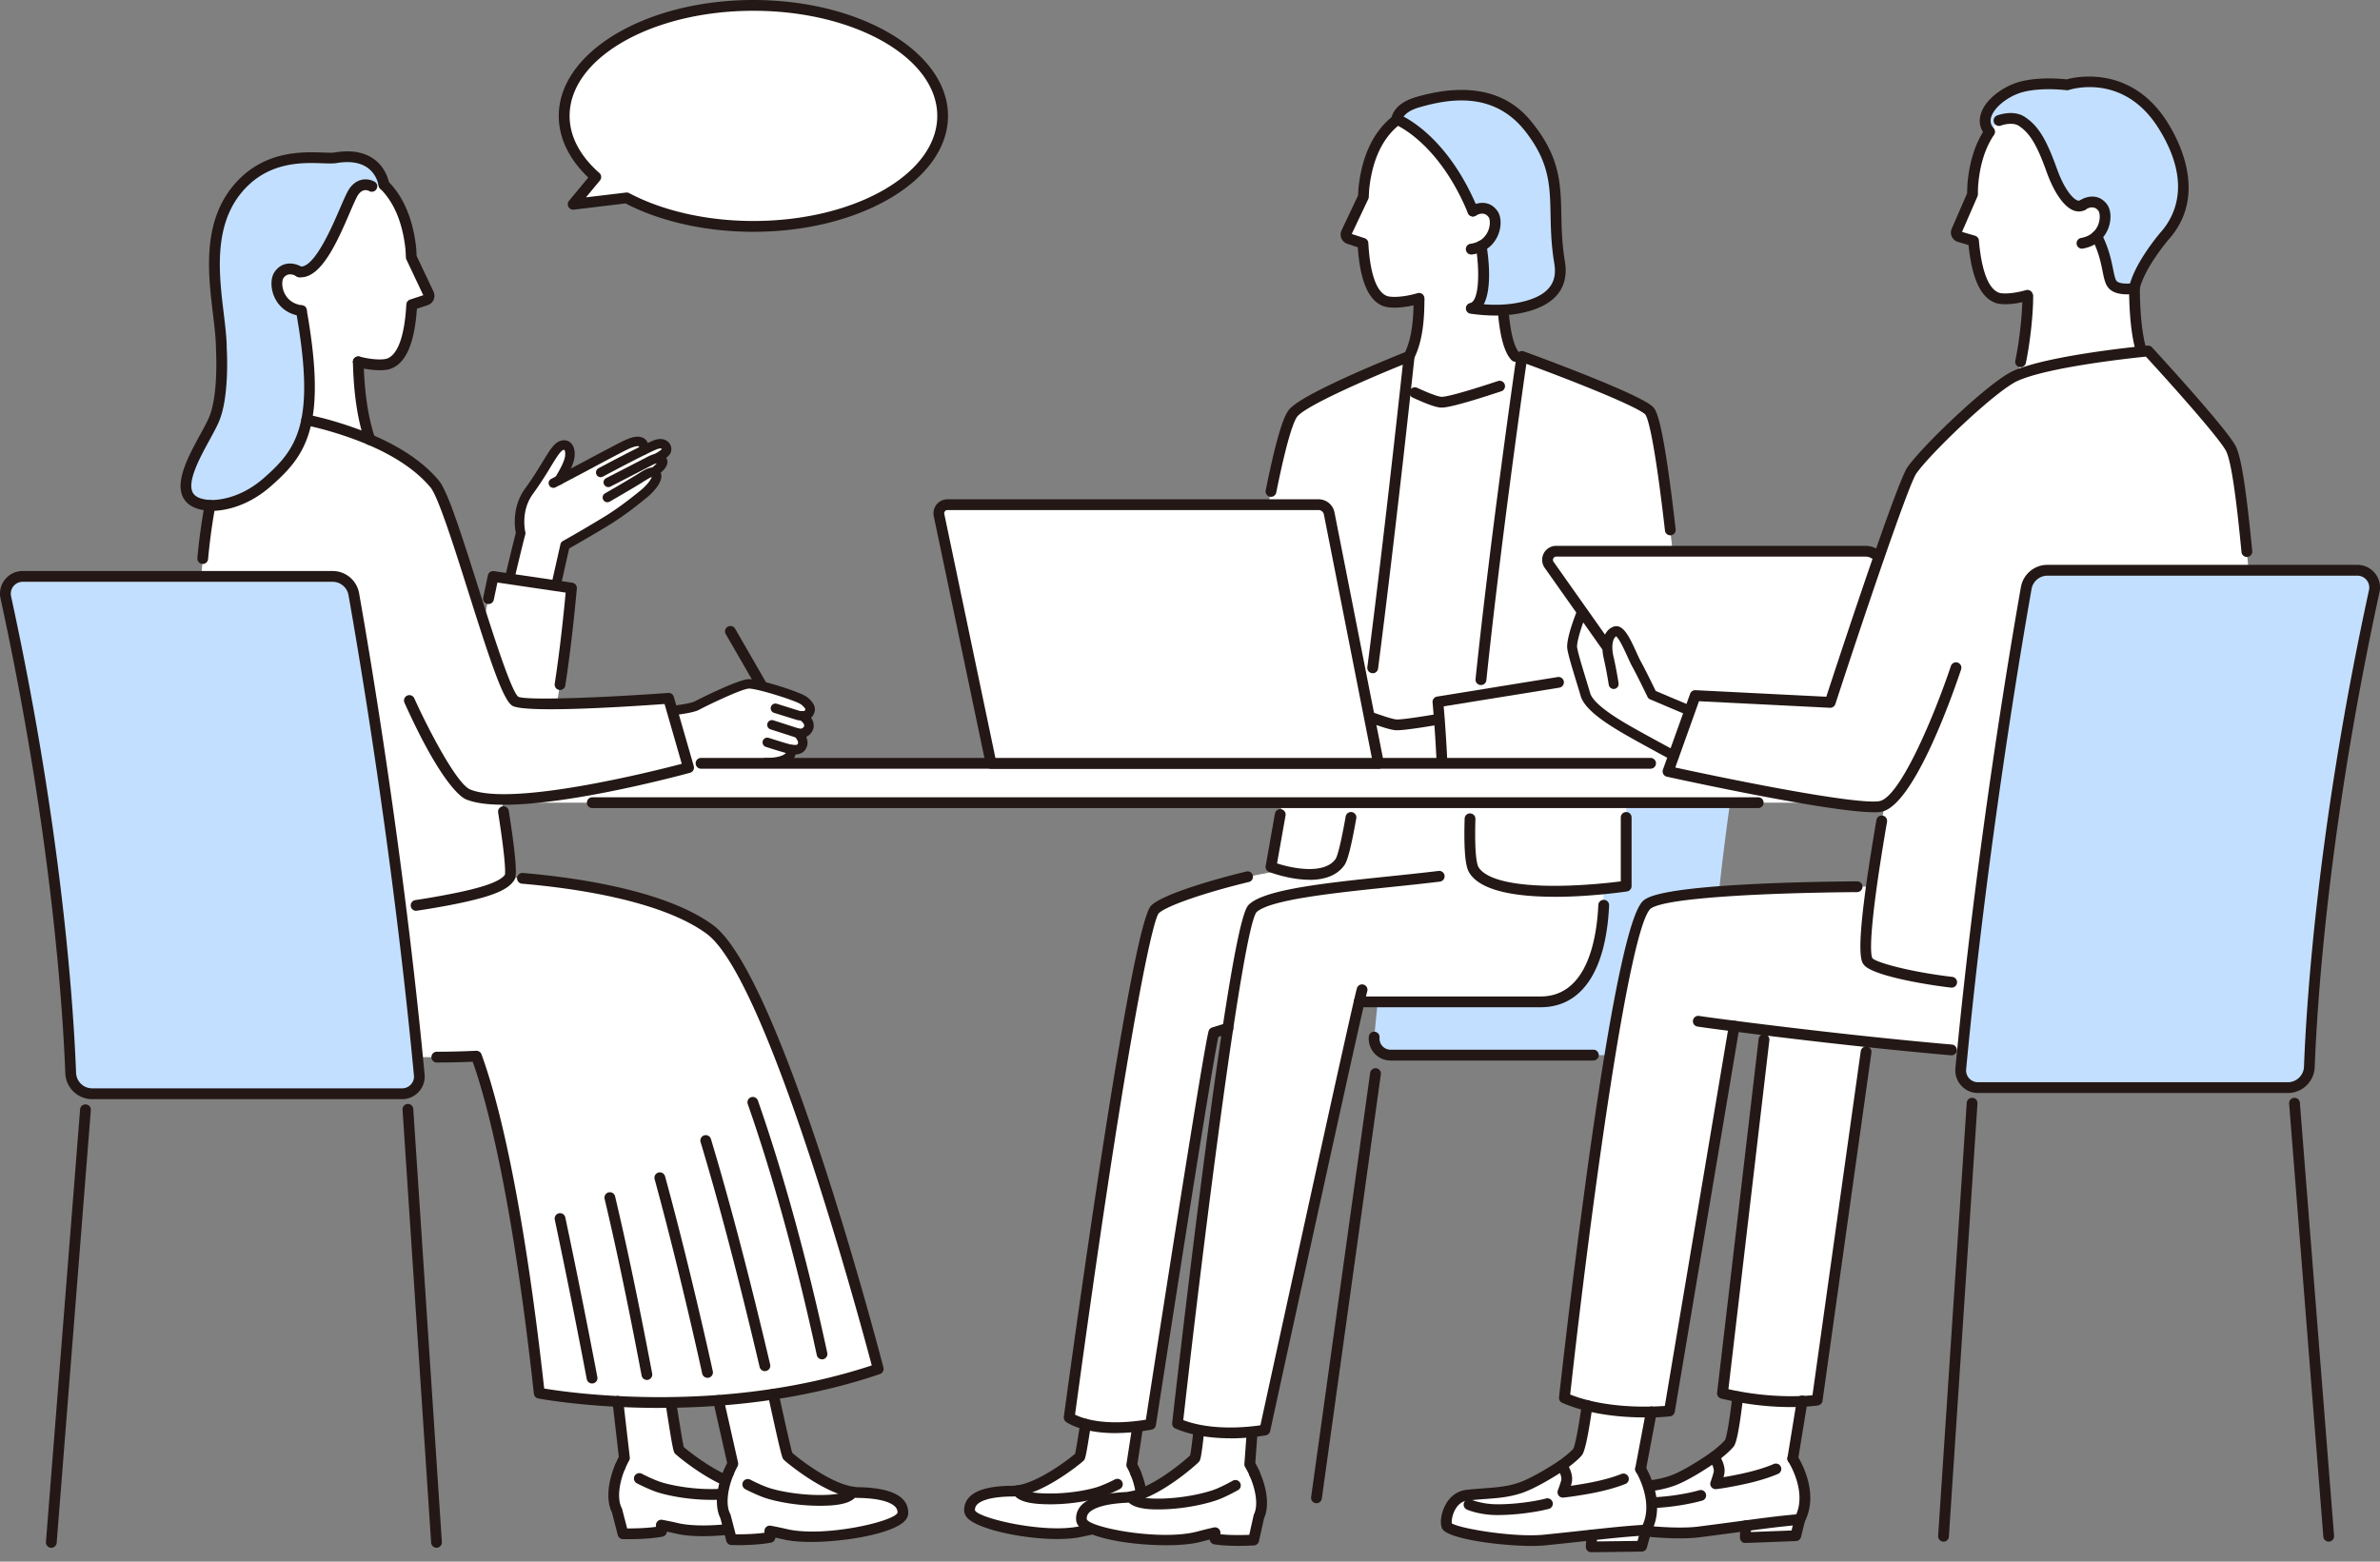 <svg width="224" height="147" fill="none" xmlns="http://www.w3.org/2000/svg"><rect width="100%" height="100%" fill="#808080" stroke="none"/><path d="M160.744 97.455c.203-5.293 1.177-21.406 5.849-42.872a1.554 1.554 0 00-1.518-1.884h-27.924c-.942 0-1.749.674-1.912 1.603-.95 5.358-4.022 23.444-5.897 43.324a1.554 1.554 0 001.546 1.696h27.92a1.939 1.939 0 001.94-1.867h-.004z" fill="#C3DFFF"/><path d="M123.903 141.501c-.024 0-.049 0-.069-.004a.512.512 0 01-.434-.572l5.556-39.935a.512.512 0 01.573-.434c.276.041.47.296.434.572l-5.557 39.935a.506.506 0 01-.503.438zm26.061-41.671h-19.08a2.063 2.063 0 01-2.054-2.253.507.507 0 111.011.093 1.042 1.042 0 001.043 1.14h19.08a.507.507 0 010 1.015v.004z" fill="#231815"/><path d="M70.911.507c-9.838 0-17.81 4.655-17.81 10.402 0 2.127 1.096 4.104 2.972 5.752l-2.127 2.565 5.025-.6c3.157 1.667 7.346 2.686 11.94 2.686 9.839 0 17.81-4.655 17.81-10.403 0-5.747-7.971-10.402-17.81-10.402z" fill="#fff"/><path d="M70.911 21.82c-4.44 0-8.706-.946-12.038-2.67l-4.867.584a.51.51 0 01-.454-.828l1.818-2.196c-1.822-1.733-2.78-3.73-2.78-5.8C52.59 4.895 60.809 0 70.907 0s18.317 4.895 18.317 10.91c0 6.015-8.219 10.91-18.317 10.91h.004zm-11.94-3.702a.53.53 0 01.235.057c3.206 1.693 7.362 2.626 11.705 2.626 9.542 0 17.302-4.44 17.302-9.895 0-5.455-7.76-9.891-17.302-9.891S53.61 5.455 53.61 10.91c0 1.908.966 3.762 2.8 5.37a.509.509 0 01.057.706l-1.315 1.59 3.762-.45h.061l-.004-.008z" fill="#231815"/><path d="M107.262 133.066l-.743 4.822c1.116 2.078 1.217 4.306.329 5.094-.889.787-1.884.446-5.094 1.177-3.21.731-10.423-.658-10.5-1.944-.081-1.287 1.558-1.831 4.05-1.847 2.493-.016 6.19-3.093 6.32-3.227.13-.134.767-4.541.767-4.541l4.871.47v-.004z" fill="#fff"/><path d="M106.908 138.708c-.552.362-1.802 1.129-3.23 1.668-.995.378-3.459.845-5.833.686-1.477-.097-1.932-.47-2.062-.738-.162.024-.32.036-.475.036-2.492.016-4.131.56-4.05 1.847.08 1.287 7.293 2.675 10.5 1.944.523-.118.986-.207 1.4-.28l-.024.56c1.38.28 3.454.24 3.454.24l.56-2.091c.458-.84.385-2.342-.24-3.88v.008z" fill="#fff"/><path d="M117.94 133.468l-.317 4.371c1.267 2.131 1.474 4.465.577 5.334-.897.868-1.957.552-5.293 1.465-3.332.913-10.967-.215-11.109-1.563-.142-1.347 1.551-1.993 4.169-2.123 2.618-.129 6.356-3.527 6.486-3.673.129-.146.531-4.209.531-4.209l4.96.402-.004-.004z" fill="#fff"/><path d="M118.066 138.684c-.56.401-1.843 1.266-3.316 1.899-1.027.442-3.592 1.043-6.088.986-1.555-.036-2.05-.406-2.2-.682a3.5 3.5 0 01-.495.061c-2.618.13-4.311.78-4.169 2.123.142 1.344 7.777 2.476 11.109 1.563.544-.15 1.027-.264 1.457-.357v.592c1.461.231 3.637.098 3.637.098l.495-2.221c.447-.905.296-2.475-.43-4.062zm32.494-67.347h-26.658L122.193 81.6l-4.736.922c-3.398.816-7.842 2.171-8.759 3.089-1.831 1.83-8.069 47.824-8.069 47.824s2.159 1.623 7.659.649c0 0 5.26-34.045 5.946-36.87l1.335-.418c-2.175 14.356-4.745 37.207-4.745 37.207 3.572 1.522 8.232.597 8.232.597s7.297-33.505 8.872-40.296h17.071c4.745 0 5.772-5.515 5.938-9.095l-.373-13.873h-.004zm-7.935-37.791l2.939 2.586-11.621 8.133-4.655-8.405c4.44-.447 4.233-6.165 4.274-8.037v-5.02h7.906s-.604 8.872 1.157 10.743z" fill="#fff"/><path d="M142.833 35.774s-6.133 2.143-7.204 2.078c-1.072-.069-4.826-2.078-4.826-2.078l-4.635 39.784h14.879l1.79-39.784h-.004zm-4.474-11.664c-1.401 3.79-6.774 4.732-8.041 4.209-.779-.321-1.818-1.368-2.041-5.419l-1.311-.43a.415.415 0 01-.248-.572l1.599-3.377c.017-.3.025-.605.061-.922.938-8.093 7.253-7.715 7.253-7.715s5.605-.309 7.168 5.495c1.684 6.263-4.44 8.735-4.44 8.735v-.004z" fill="#fff"/><path d="M131.447 11.227s4.274 1.62 7.18 8.64c0 0 1.149-.754 1.888.277.43.6.255 2.301-1.116 3.015 0 0 .913 5.451-.934 5.865 1.486.211 2.934.244 4.31 0 3.572-.637 4.315-2.41 3.994-4.33-.885-5.342.682-8.183-2.841-12.664-3.365-4.282-8.211-3.084-10.54-2.403-1.855.54-1.945 1.596-1.945 1.596l.004.004z" fill="#C3DFFF"/><path d="M119.62 81.602s4.843 1.863 6.499-.459c1.66-2.321 6.498-47.609 6.498-47.609s-9.656 3.824-10.902 5.325c-1.814 2.188-4.988 24.746-4.988 24.746l5.852 1.23-2.967 16.767h.008zm39.24-14.222s-2.143-27.32-3.673-28.744c-1.303-1.218-11.953-5.09-11.953-5.09s-2.593 17.846-4.006 31.894l-3.892.629s.264 2.849.386 5.78h2.93c-.398 5.24-.475 9.148.073 10.037 2.033 3.303 14.331 1.518 14.331 1.518V71.848h3.824c2.614 0 1.98-4.472 1.98-4.472v.004z" fill="#fff"/><path d="M135.458 67.685s-3.04.543-3.977.543c-.938 0-3.978-1.428-5.317-1.428-1.34 0-4.156 2.366-4.603 2.95-.446.585-1.031 2.103-.783 2.103h14.916l-.236-4.164v-.004z" fill="#fff"/><path d="M95.778 140.835a.51.51 0 01-.503-.438.504.504 0 01.43-.572c2.062-.293 4.883-2.464 5.479-2.979.11-.447.37-2.123.459-2.704l.024-.154a.507.507 0 01.581-.422c.276.045.467.3.422.58l-.024.155c-.459 2.987-.512 3.04-.662 3.194-.235.243-3.584 2.975-6.137 3.336-.024 0-.048.004-.073.004h.004zm20.781 4.68c-.714 0-1.567-.029-2.273-.142a.508.508 0 01-.426-.455c-.272.065-.544.134-.82.211-2.61.715-9.153.219-11.141-1.136-.37-.252-.573-.544-.609-.861a1.78 1.78 0 01.418-1.363c.657-.767 2.078-1.214 4.225-1.319.134-.009.28-.025.426-.053a.505.505 0 01.536.251c.008.017.227.382 1.766.418 2.406.053 4.886-.519 5.877-.945.479-.203.978-.455 1.485-.739a.503.503 0 01.69.195.503.503 0 01-.195.69c-.54.304-1.071.568-1.583.787-1.002.431-3.592 1.088-6.299 1.027-1.177-.028-1.968-.239-2.399-.641-.089.012-.174.016-.259.02-2.436.122-3.243.658-3.507.966a.744.744 0 00-.183.597c.398.799 7.042 2.066 10.472 1.124.495-.134.982-.256 1.485-.365a.507.507 0 01.617.495v.146c.97.102 2.131.077 2.716.053l.41-1.839a.381.381 0 01.04-.113c.382-.772.207-2.233-.434-3.629a.508.508 0 11.925-.422c.771 1.68.942 3.373.451 4.44l-.483 2.164a.514.514 0 01-.463.397c-.049 0-.674.041-1.473.041h.008z" fill="#231815"/><path d="M106.462 141.399a.508.508 0 01-.093-1.006c2.176-.406 5.065-2.849 5.642-3.393.052-.232.154-.918.3-2.237a.503.503 0 01.56-.45.51.51 0 01.451.56c-.276 2.5-.362 2.597-.491 2.744-.236.263-3.621 3.279-6.275 3.774-.033.004-.061.008-.094.008zM138.47 23.96a.51.51 0 01-.504-.44.506.506 0 01.431-.572c1.002-.142 1.453-.73 1.655-1.2.244-.565.187-1.125.053-1.308-.426-.592-1.075-.223-1.201-.142a.508.508 0 01-.698-.15.508.508 0 01.146-.698c.54-.353 1.769-.723 2.577.402.382.531.406 1.477.057 2.297-.248.58-.897 1.591-2.447 1.81-.025 0-.049.004-.073.004l.004-.004z" fill="#231815"/><path d="M140.751 29.703c-.739 0-1.518-.057-2.35-.175a.5.5 0 01-.434-.483.511.511 0 01.393-.516c.897-.202.893-3.198.544-5.288a.508.508 0 111.003-.166c.13.77.592 3.973-.26 5.568 1.112.085 2.119.049 3.052-.117 3.661-.65 3.799-2.452 3.584-3.747-.292-1.753-.321-3.259-.349-4.59-.057-2.76-.106-4.936-2.391-7.846-2.946-3.754-7.119-3.068-10-2.228-1.453.426-1.579 1.144-1.579 1.153a.504.504 0 01-.548.462.506.506 0 01-.463-.548c.012-.142.179-1.42 2.305-2.041 7.371-2.151 10.168 1.408 11.085 2.577 2.492 3.174 2.545 5.617 2.606 8.45.028 1.36.056 2.765.337 4.445.304 1.83-.216 4.164-4.408 4.91a12.23 12.23 0 01-2.119.18h-.008z" fill="#231815"/><path d="M138.632 20.375a.51.51 0 01-.471-.312c-2.793-6.742-6.851-8.35-6.892-8.361a.508.508 0 01.357-.95c.183.069 4.514 1.782 7.472 8.921a.506.506 0 01-.47.698l.004.004zm3.993 13.678a.51.51 0 01-.369-.158c-.678-.719-1.1-2.245-1.287-4.66a.506.506 0 111.011-.077c.219 2.813.73 3.738 1.014 4.043a.51.51 0 01-.02.718.5.5 0 01-.349.138v-.004z" fill="#231815"/><path d="M139.378 64.478h-.053a.502.502 0 01-.45-.556c1.424-13.645 3.835-30.278 3.859-30.444a.509.509 0 01.678-.402c1.1.401 10.784 3.945 12.128 5.195.308.288.954.889 2.171 11.584a.507.507 0 01-1.006.114c-1.076-9.417-1.697-10.773-1.863-10.964-.857-.795-6.945-3.202-11.186-4.76-.451 3.141-2.496 17.651-3.763 29.787a.508.508 0 01-.503.454l-.012-.008zm-10.184-1.112h-.065a.508.508 0 01-.438-.568c1.486-11.53 2.963-25.018 3.336-28.472-3.819 1.542-9.116 3.904-9.915 4.866-.272.325-.889 1.693-1.993 7.168a.51.51 0 01-.597.398.51.51 0 01-.397-.597c1.181-5.865 1.826-7.155 2.208-7.614 1.29-1.559 10.102-5.078 11.104-5.475a.508.508 0 01.694.528c-.016.158-1.716 16.044-3.429 29.332a.508.508 0 01-.504.442l-.004-.008z" fill="#231815"/><path d="M135.692 38.364h-.101c-.3-.02-.901-.138-2.63-.938a.507.507 0 11.426-.92c1.583.734 2.115.835 2.265.843.353.033 1.936-.353 5.321-1.477a.507.507 0 11.32.962c-4.241 1.408-5.268 1.534-5.605 1.534l.004-.004zm.03 33.996a.508.508 0 01-.507-.487 130.13 130.13 0 00-.386-5.755.51.51 0 01.422-.548l11.353-1.839a.505.505 0 11.162.998l-10.89 1.762c.082.934.252 3.121.349 5.333a.507.507 0 01-.487.528h-.02l.004.008z" fill="#231815"/><path d="M131.481 68.74c-.487 0-1.226-.244-2.391-.646l-.28-.098a.51.51 0 01-.317-.645.51.51 0 01.646-.317l.284.098c.808.276 1.721.593 2.062.593.73 0 3.056-.39 3.888-.536a.508.508 0 01.179.998c-.126.025-3.097.552-4.067.552h-.004zm-15.683 66.648c-1.579 0-3.479-.199-5.171-.917a.51.51 0 01-.305-.524c.013-.118 1.336-11.856 2.862-23.646 3.117-24.032 4.022-24.848 4.408-25.197 1.554-1.404 7.2-1.993 13.17-2.614 1.64-.17 3.186-.333 4.631-.507a.501.501 0 01.564.442.504.504 0 01-.442.564c-1.453.179-3.007.341-4.651.512-5.289.552-11.288 1.173-12.599 2.358-1.278 1.538-4.89 29.978-6.899 47.82 2.8 1.047 6.209.641 7.261.483.897-4.111 8.62-39.556 9.083-41.135a.506.506 0 01.629-.345.51.51 0 01.345.629c-.471 1.607-9.055 41.005-9.14 41.403a.51.51 0 01-.398.39c-.105.02-1.51.292-3.356.292l.008-.008z" fill="#231815"/><path d="M145 94.813h-17.071a.507.507 0 010-1.015H145c4.376 0 5.281-5.394 5.431-8.613a.508.508 0 011.015.049c-.289 6.178-2.578 9.579-6.442 9.579H145zm-40 40.088c-3.218 0-4.603-1.006-4.676-1.063a.51.51 0 01-.198-.475c1.047-7.708 6.356-46.258 8.214-48.113 1.104-1.104 6.174-2.544 8.999-3.222a.509.509 0 01.239.986c-4.176 1.002-7.837 2.273-8.519 2.955-.702.836-3.385 14.104-7.878 47.195.665.333 2.723 1.112 6.664.475.597-3.856 5.244-33.862 5.898-36.553a.5.5 0 01.341-.366l1.335-.418a.508.508 0 11.304.97l-1.055.33c-.877 4.224-5.824 36.219-5.877 36.552a.503.503 0 01-.414.422 19.144 19.144 0 01-3.373.321l-.004.004zm18.25-52.086c-1.855 0-3.682-.69-3.812-.739a.5.5 0 01-.316-.56l.872-4.931a.507.507 0 11.999.179l-.8 4.509c1.47.479 4.449 1.071 5.512-.418.073-.106.365-.703.946-3.994a.507.507 0 11.998.179c-.592 3.344-.909 4.111-1.12 4.407-.755 1.055-2.025 1.376-3.288 1.376l.009-.008z" fill="#231815"/><path d="M106.892 139.179a.51.51 0 01-.471-.312 6.681 6.681 0 00-.349-.735.476.476 0 01-.053-.316l.557-3.621a.51.51 0 011.006.158l-.532 3.459c.114.223.22.45.313.677a.507.507 0 01-.471.698v-.008zm11.157-.028a.505.505 0 01-.458-.292 9.859 9.859 0 00-.402-.759.507.507 0 01-.069-.296l.219-3.024a.52.52 0 01.544-.471.51.51 0 01.471.544l-.207 2.865c.133.232.255.471.369.711a.506.506 0 01-.463.722h-.004zM131.252 28.96c-.458 0-.848-.057-1.124-.17-1.351-.556-2.115-2.363-2.334-5.512l-.982-.325a.919.919 0 01-.56-.511.918.918 0 01.012-.76l1.555-3.287.008-.15c.012-.227.02-.463.048-.702.354-3.069 1.494-5.333 3.385-6.738a.507.507 0 11.605.816c-1.656 1.23-2.662 3.263-2.983 6.04-.024.215-.032.426-.045.633l-.012.26c0 .064-.02.13-.048.186l-1.555 3.284 1.214.397a.513.513 0 01.349.455c.158 2.853.755 4.574 1.729 4.976.353.146 1.485.162 2.898-.256a.503.503 0 01.629.341.504.504 0 01-.341.63c-.869.26-1.741.393-2.448.393zm15.063 55.455c-3.365 0-6.916-.463-8.024-2.257-.264-.426-.552-1.392-.443-5.098.008-.28.248-.515.524-.49.28.007.499.239.491.523-.102 3.499.17 4.339.292 4.533.722 1.173 3.373 1.79 7.48 1.758 2.537-.024 4.952-.296 5.91-.418v-6.02a.507.507 0 111.015 0v6.466a.511.511 0 01-.435.504c-.629.089-3.636.503-6.814.503l.004-.004z" fill="#231815"/><path d="M132.621 34.041a.503.503 0 01-.451-.735c.836-1.651.865-3.88.877-5.077 0-.28.231-.503.507-.503h.008c.28 0 .504.23.504.511-.017 1.279-.045 3.661-.987 5.524a.509.509 0 01-.454.276l-.004.004zm-25.238 106.887a.513.513 0 01-.504-.434 6.908 6.908 0 00-.446-1.591.508.508 0 11.941-.381c.252.612.423 1.229.508 1.83a.508.508 0 01-.43.576c-.025 0-.049.004-.073.004l.004-.004zm-7.878 3.945c-3.085 0-6.957-.832-8.203-1.765-.349-.26-.532-.552-.552-.865-.032-.491.13-.942.463-1.299.67-.718 2.009-1.075 4.091-1.087.126 0 .264-.013.406-.033a.51.51 0 01.524.276s.194.361 1.643.455c2.285.15 4.66-.293 5.618-.654.466-.174.949-.389 1.441-.641a.505.505 0 01.681.223.505.505 0 01-.223.682c-.523.268-1.039.495-1.538.686-.97.369-3.47.893-6.044.718-1.116-.073-1.863-.308-2.26-.71-.082.004-.163.008-.24.008-2.313.016-3.097.487-3.356.767a.696.696 0 00-.191.544c.37.755 6.636 2.22 9.883 1.482.308-.069.597-.13.864-.183a.507.507 0 01.191.998c-.26.049-.536.106-.832.175-.67.154-1.485.219-2.366.219v.004z" fill="#231815"/><path d="M180.567 75.557H31.976a1.854 1.854 0 110-3.71h148.591a1.854 1.854 0 110 3.71z" fill="#fff"/><path d="M165.512 76.066H55.723a.508.508 0 010-1.015h109.789a.508.508 0 010 1.014z" fill="#231815"/><path d="M58.004 130.655l.759 6.579c-1.194 2.176-1.315 4.514-.39 5.35.925.836 1.977.483 5.341 1.278 3.365.796 10.955-.605 11.048-1.956.094-1.352-1.62-1.936-4.241-1.977-2.618-.04-6.474-3.3-6.612-3.442-.138-.142-1.015-6.084-1.015-6.084l-4.894.248.004.004z" fill="#fff"/><path d="M58.352 138.099c.577.381 1.884 1.201 3.381 1.781 1.043.406 3.625.914 6.12.772 1.551-.09 2.034-.479 2.176-.759.17.024.337.04.495.04 2.618.041 4.335.625 4.242 1.977-.094 1.351-7.683 2.748-11.048 1.956a26.649 26.649 0 00-1.47-.304l.02.588c-1.448.284-3.628.223-3.628.223l-.572-2.199c-.475-.889-.386-2.464.284-4.075z" fill="#fff"/><path d="M67.335 130.505l1.644 7.289c-1.194 2.176-1.315 4.514-.39 5.35.925.836 1.977.483 5.341 1.278 3.365.796 10.955-.604 11.048-1.956.094-1.352-1.62-1.936-4.241-1.977-2.618-.04-6.474-3.299-6.612-3.441-.138-.143-1.745-7.659-1.745-7.659l-5.045 1.116z" fill="#fff"/><path d="M68.565 138.654c.576.382 1.883 1.202 3.381 1.782 1.043.406 3.624.913 6.12.771 1.551-.089 2.034-.479 2.176-.759.17.025.337.041.495.041 2.618.04 4.335.625 4.242 1.976-.094 1.352-7.683 2.748-11.048 1.957a26.734 26.734 0 00-1.47-.305l.02.589c-1.448.284-3.628.223-3.628.223l-.572-2.2c-.475-.889-.386-2.463.284-4.075zM66.8 87.486c-6.32-4.635-20.874-5-20.874-5l-21.893-1.34s-.394 2.079-.625 4.043c-.853 7.229-.325 10.244 2.48 11.99 2.74 1.704 10.256 2.638 18.95 2.248 1.29 3.503 3.779 12.282 5.914 31.719 0 0 16.048 3.121 31.906-2.277 0 0-9.538-36.744-15.858-41.375v-.008zm9.428-20.574c.159-.463-.6-.982-.6-.982-.573-.406-4.246-1.559-5.13-1.559-.885 0-4.806 1.989-4.85 2.017-.95.573-6.572.836-6.572.836l.134 4.85s4.554-.762 5.898-.223c1.343.54 5.503-.077 6.948-.06 1.49.016 2.598-.423 2.387-1.267.373.053.876.138 1.08-.406.15-.393-.171-.848-.39-1.1.385.078.86-.093.986-.584.122-.475-.378-.889-.617-1.055.455.008.613-.159.722-.467h.004zM61.759 41.845c-.228.077-.686.292-1.238.564.158-.272.044-.535.044-.535-.186-.43-.71-.475-1.875.113-.714.361-2.13 1.112-3.117 1.64-.775.418-2.171 1.153-2.95 1.563.247-.41.763-1.267.937-1.904.223-.824-.024-1.57-.682-1.36-.734.236-1.343 1.912-3.105 4.331-1.307 1.798-.771 3.925-.771 3.925-.3 1.067-1.25 5.146-1.25 5.146l4.371.682 1.06-4.68s2.378-1.343 4.002-2.346c1.469-.909 2.699-1.911 3.352-2.443 1.015-.824 1.437-1.644 1.21-1.903a.486.486 0 00-.236-.163c.495-.373.986-.832.832-1.1-.126-.215-.337-.251-.56-.215.589-.333.848-.54.921-.698.15-.329-.154-.889-.945-.617z" fill="#fff"/><path d="M46.413 54.257l7.37 1.092s-1.245 14.542-2.978 15.983c-1.733 1.44-7.976 0-7.976 0l3.584-17.075zM24.235 39.053l-2.938 2.586 11.62 8.133 4.485-4.282c-3.665-2.995-3.657-10.285-3.697-12.16v-5.02h-8.313s.605 8.872-1.157 10.743z" fill="#fff"/><path d="M28.474 29.912c1.428 3.864 6.903 4.826 8.198 4.294.796-.329 1.855-1.396 2.082-5.524l1.336-.438a.424.424 0 00.251-.584l-1.627-3.442c-.017-.305-.025-.617-.061-.938-.954-8.255-7.395-7.87-7.395-7.87s-5.715-.316-7.31 5.601c-1.717 6.385 4.53 8.905 4.53 8.905l-.005-.004zm36.321 42.346l-1.88-6.522s-13.45.982-14.444.26c-1.542-1.117-5.926-18.476-7.574-20.445-2.021-2.415-5.426-4.22-9.952-5.512-4.578-1.306-8.897-1.25-8.897-1.25s-3.66 9.985-3.068 19.681c.386 6.32 2.65 23.659 3.486 24.93.836 1.27 5.914 3.908 19.54 1.343 4.265-.804 5.495-1.453 5.962-2.16.296-.45-.297-4.472-.768-7.338 6.405.073 17.595-2.995 17.595-2.995v.008z" fill="#fff"/><path d="M25.116 45.417c3.247-2.833 5.163-5.418 3.243-16.178-2.26-.32-2.614-2.642-2.09-3.373.75-1.051 1.924-.28 1.924-.28 2.321.28 4.38-6.6 5.15-7.606.771-1.007 1.693-.418 1.693-.418l1.096-.17s-.402-3.231-4.546-2.541c-1.34.223-5.97-.983-9.242 2.946-3.718 4.469-1.518 11.255-1.518 14.969 0 0 .276 4.298-.645 6.612-.922 2.317-5.3 7.922-.418 8.19 0 0 2.622.223 5.35-2.155l.003.004z" fill="#C3DFFF"/><path d="M69.356 145.441c-.3 0-.495-.004-.519-.004a.512.512 0 01-.479-.382l-.556-2.143c-.528-1.051-.418-2.748.292-4.452a.502.502 0 01.662-.272c.26.109.381.406.272.661-.593 1.421-.715 2.882-.309 3.641.02.037.033.073.045.114l.475 1.826c.584-.004 1.745-.012 2.711-.15v-.146a.491.491 0 01.17-.402.504.504 0 01.423-.114c.507.094.998.195 1.497.313 3.462.82 10.054-.686 10.431-1.526a.735.735 0 00-.207-.56c-.276-.301-1.1-.808-3.539-.845a2.91 2.91 0 01-.26-.012c-.414.422-1.197.658-2.374.727-2.7.158-5.317-.41-6.332-.804-.52-.199-1.06-.446-1.611-.73a.51.51 0 01-.22-.682.51.51 0 01.683-.219c.515.267 1.026.499 1.51.685 1.006.39 3.502.877 5.909.739 1.534-.089 1.741-.463 1.75-.479a.507.507 0 01.527-.272c.15.025.296.037.43.037 2.151.032 3.588.426 4.27 1.169.341.373.503.836.467 1.347-.025.321-.215.617-.577.885-1.936 1.425-8.458 2.151-11.092 1.53a27.256 27.256 0 00-.828-.182.504.504 0 01-.41.47c-1.063.207-2.472.24-3.219.24l.008-.008zm2.233-80.562a.5.5 0 01-.439-.256c-.953-1.66-2.776-4.822-2.837-4.923a.507.507 0 01.869-.528c.036.057 2.005 3.479 2.85 4.948a.51.51 0 01-.44.763l-.003-.004zM52.087 45.92a.445.445 0 01-.211-.84c.272-.142 2.44-1.282 3.486-1.843.966-.52 2.399-1.274 3.125-1.643.893-.455 1.49-.585 1.932-.422a.925.925 0 01.553.531c.016.04.186.447-.037.885a.446.446 0 11-.796-.406.17.17 0 00.009-.134c-.013-.028-.02-.032-.033-.036-.045-.017-.325-.078-1.226.377-.722.365-2.147 1.12-3.105 1.636a463.531 463.531 0 01-3.494 1.846.425.425 0 01-.207.053l.004-.004z" fill="#231815"/><path d="M56.535 44.922a.448.448 0 01-.211-.84c.178-.098 4.383-2.347 5.288-2.66.771-.263 1.19.074 1.331.232.248.272.313.67.163.99-.126.273-.426.516-1.108.902a.447.447 0 11-.438-.78c.568-.32.706-.458.734-.499 0 0-.008-.012-.024-.024-.045-.033-.17-.049-.37.02-.694.24-3.96 1.96-5.158 2.602a.44.44 0 01-.211.052l.004.005z" fill="#231815"/><path d="M57.254 45.851a.45.45 0 01-.398-.243.443.443 0 01.195-.601l3.713-1.912.073-.04c.386-.203 1.409-.743 1.892.093.39.674-.552 1.38-.95 1.68a.446.446 0 11-.536-.714c.321-.24.491-.41.585-.516-.126.029-.317.114-.572.248l-.082.04c-.592.31-3.409 1.758-3.717 1.916a.453.453 0 01-.203.049z" fill="#231815"/><path d="M52.334 55.536c-.032 0-.065 0-.097-.012a.448.448 0 01-.337-.536l.849-3.759a.462.462 0 01.215-.292 140.87 140.87 0 003.985-2.338c1.413-.876 2.618-1.85 3.264-2.374l.04-.032c.73-.593 1.027-1.092 1.092-1.295-.102.032-.382.182-.816.458-.962.61-3.052 1.807-3.141 1.86a.445.445 0 11-.443-.776c.02-.012 2.163-1.238 3.105-1.834.747-.475 1.453-.922 2.03-.26.089.101.19.28.166.56-.049.552-.58 1.295-1.433 1.985l-.04.032c-.662.536-1.896 1.538-3.357 2.444-1.36.84-3.267 1.931-3.844 2.26l-.807 3.568a.45.45 0 01-.435.349l.005-.008zm-4.362-.678c-.033 0-.07 0-.102-.012a.446.446 0 01-.333-.536c.285-1.206.784-3.3 1.011-4.14-.101-.508-.377-2.46.869-4.177.714-.978 1.233-1.838 1.656-2.524.673-1.108 1.08-1.778 1.672-1.969.37-.117.726-.048.978.195.361.345.463.999.272 1.709-.19.698-.727 1.587-.986 2.017a.444.444 0 01-.613.15.444.444 0 01-.15-.613c.219-.36.73-1.213.888-1.79.13-.478.033-.79-.028-.831-.004 0-.032 0-.085.016-.276.089-.694.779-1.185 1.579a35.552 35.552 0 01-1.697 2.59c-1.165 1.598-.702 3.534-.698 3.555a.496.496 0 010 .23c-.207.744-.735 2.96-1.031 4.214a.446.446 0 01-.434.345l-.004-.008zM28.36 29.75c-.024 0-.048 0-.073-.004-1.575-.223-2.232-1.246-2.484-1.839-.357-.832-.333-1.794.057-2.334.82-1.144 2.07-.767 2.614-.405.235.154.3.466.146.702a.505.505 0 01-.702.146c-.126-.081-.796-.463-1.234.15-.138.19-.195.763.053 1.343.207.483.665 1.088 1.696 1.234a.507.507 0 01-.073 1.01v-.003z" fill="#231815"/><path d="M28.334 26.105c-.064 0-.133-.004-.203-.012a.507.507 0 11.122-1.006c1.315.142 2.951-3.629 3.734-5.451.41-.95.707-1.636.954-1.96.832-1.088 1.912-.829 2.366-.54a.51.51 0 01-.548.856c-.121-.073-.576-.276-1.018.3-.17.223-.491.962-.828 1.745-1.108 2.574-2.618 6.068-4.587 6.068h.008z" fill="#231815"/><path d="M19.962 48.088c-.138 0-.22-.008-.235-.008-1.222-.065-2.058-.471-2.464-1.202-.848-1.522.495-3.981 1.57-5.954.362-.658.699-1.279.881-1.733.869-2.18.613-6.352.61-6.393 0-.913-.135-2.009-.273-3.174-.462-3.835-1.039-8.608 1.908-12.151 2.756-3.312 6.457-3.187 8.446-3.114.471.017.877.033 1.1-.008 1.546-.255 2.805-.036 3.734.658 1.206.9 1.388 2.265 1.396 2.321a.505.505 0 01-.442.565.502.502 0 01-.564-.439c0-.028-.154-1.014-1.007-1.643-.702-.516-1.692-.674-2.95-.463-.325.053-.76.04-1.303.02-1.94-.069-5.192-.183-7.63 2.752-2.667 3.206-2.123 7.74-1.681 11.38.142 1.194.28 2.322.28 3.264.012.146.272 4.408-.682 6.802-.203.508-.54 1.129-.93 1.843-.909 1.66-2.15 3.937-1.574 4.972.227.406.78.633 1.648.682.036 0 2.471.162 4.988-2.03 3.166-2.76 4.951-5.195 3.076-15.703a.507.507 0 11.999-.178c1.964 11.011-.073 13.738-3.41 16.649-2.41 2.102-4.748 2.285-5.487 2.285h-.004z" fill="#231815"/><path d="M47.436 75.752c-1.461 0-2.707-.147-3.58-.508-.345-.142-2.257-1.254-5.796-9.112a.507.507 0 01.925-.414c1.377 3.048 4.019 8.077 5.26 8.593C48.2 75.942 61.43 72.618 64.167 71.9l-1.62-5.63c-4.298.309-13.369.86-14.367.138-.845-.613-1.949-3.884-4.1-10.69-1.327-4.205-2.837-8.966-3.563-9.839-1.88-2.248-5.143-4.046-9.7-5.35a28.99 28.99 0 00-2.046-.503.506.506 0 01-.394-.6.511.511 0 01.6-.394 33.1 33.1 0 012.12.52c4.756 1.36 8.186 3.267 10.199 5.674.8.953 1.952 4.485 3.754 10.183 1.291 4.08 3.057 9.664 3.73 10.175.743.362 7.765.106 14.113-.357a.502.502 0 01.523.365l1.88 6.523a.52.52 0 01-.045.39.508.508 0 01-.309.239c-.544.15-11.068 3.008-17.497 3.008h-.008zm-8.277 9.984a.508.508 0 01-.073-1.01 70.3 70.3 0 002.825-.48c3.38-.636 5.118-1.225 5.609-1.903.036-.178.105-1.144-.641-5.889a.508.508 0 011.002-.158c.934 5.93.666 6.331.508 6.57-.556.841-1.803 1.531-6.292 2.38a81.25 81.25 0 01-2.865.482c-.024 0-.049.004-.073.004v.004zM19.085 53.084h-.044a.508.508 0 01-.463-.548c.142-1.627.373-3.328.69-5.053a.503.503 0 01.589-.406.503.503 0 01.405.589 55.045 55.045 0 00-.677 4.96.507.507 0 01-.504.463l.005-.005z" fill="#231815"/><path d="M34.817 41.898a.504.504 0 01-.479-.345c-.681-2.013-1.05-4.464-1.124-7.48a.508.508 0 01.495-.52h.012c.276 0 .5.22.508.496.024 1.071.105 4.335 1.067 7.18a.507.507 0 01-.479.67zm17.891 23.05c-.024 0-.053 0-.077-.004a.506.506 0 01-.422-.58c.54-3.483.909-7.274 1.03-8.581l-6.424-.95-.341 1.624a.51.51 0 01-.6.393.506.506 0 01-.395-.6l.439-2.09a.507.507 0 01.572-.398l7.37 1.091a.506.506 0 01.431.544c-.004.05-.418 4.818-1.084 9.125a.509.509 0 01-.499.43v-.004zm22.835 2.882c-.155 0-.313-.017-.467-.041a.191.191 0 01-.065-.017l-2.18-.678a.447.447 0 01.268-.852l2.147.67c.483.073.504.008.556-.146-.008-.081-.227-.329-.43-.471-.495-.353-4.075-1.477-4.875-1.477-.645 0-3.937 1.587-4.635 1.96-.21.13-.722.337-2.492.548a.447.447 0 01-.106-.885c1.612-.195 2.046-.37 2.156-.434.032-.02 4.046-2.078 5.081-2.078 1.035 0 4.761 1.193 5.386 1.64.167.117 1.02.746.763 1.493-.21.613-.64.771-1.108.771v-.004zm-3.406 4.407h-.085a.447.447 0 01.004-.893h.085c1.063 0 1.644-.243 1.822-.459a.248.248 0 00.053-.231.448.448 0 01.877-.179 1.14 1.14 0 01-.24.983c-.556.673-1.781.783-2.516.783v-.004z" fill="#231815"/><path d="M75.31 69.486c-.137 0-.28-.02-.41-.065l-2.382-.767a.445.445 0 11.272-.849l2.383.767a.463.463 0 00.353-.032.316.316 0 00.162-.215c.037-.134-.146-.374-.438-.58a.444.444 0 01-.11-.621.445.445 0 01.621-.11c.642.446.93 1.007.792 1.534a1.204 1.204 0 01-.597.775 1.33 1.33 0 01-.65.163h.005z" fill="#231815"/><path d="M74.828 71.007c-.163 0-.309-.02-.414-.032l-.085-.012c-.317-.041-1.803-.516-2.249-.658a.445.445 0 11.272-.848c.893.288 1.916.6 2.09.625l.094.012c.47.065.515.02.568-.122.04-.101-.04-.345-.309-.65a.444.444 0 01.045-.628.444.444 0 01.629.044c.483.552.641 1.088.47 1.55-.23.61-.718.727-1.111.727v-.008zM62.083 132.53c-6.705 0-11.34-.872-11.43-.893a.503.503 0 01-.405-.442c-2.062-18.759-4.444-27.547-5.76-31.252a81.651 81.651 0 01-3.4.073.508.508 0 010-1.015c1.217 0 2.471-.032 3.73-.09a.508.508 0 01.499.334c1.29 3.506 3.77 12.241 5.901 31.459 2.447.41 16.742 2.48 30.83-2.176-1.124-4.241-9.818-36.435-15.545-40.636-4.343-3.182-12.744-4.314-17.371-4.708a.506.506 0 01-.463-.548.505.505 0 01.548-.462c4.729.401 13.345 1.57 17.883 4.898 6.393 4.688 15.655 40.15 16.048 41.659a.511.511 0 01-.328.609c-7.383 2.517-14.855 3.186-20.737 3.186v.004z" fill="#231815"/><path d="M55.724 130.229a.512.512 0 01-.5-.414 732.882 732.882 0 00-3.015-15.034.507.507 0 01.99-.211c1.616 7.594 3.008 14.985 3.024 15.058a.508.508 0 01-.406.593.797.797 0 01-.093.008zm21.646-2.273a.506.506 0 01-.496-.402c-1.847-8.572-4.156-16.961-6.498-23.626a.505.505 0 11.954-.332c2.354 6.705 4.675 15.139 6.53 23.747a.509.509 0 01-.495.617l.004-.004zm-10.785 1.737a.507.507 0 01-.496-.398c-.02-.093-2.058-9.453-4.477-18.297a.51.51 0 01.358-.625.511.511 0 01.625.357c2.427 8.873 4.472 18.257 4.493 18.35a.509.509 0 01-.5.617l-.003-.004zm5.405-.625a.51.51 0 01-.495-.39c-1.972-8.373-3.843-15.492-5.556-21.17a.507.507 0 01.97-.297c1.721 5.695 3.6 12.838 5.577 21.232a.507.507 0 01-.495.621v.004zm-11.103.828a.512.512 0 01-.5-.414c-1.245-6.575-2.353-11.864-3.482-16.633a.505.505 0 01.378-.609.505.505 0 01.609.378c1.132 4.785 2.24 10.086 3.49 16.677a.508.508 0 01-.499.601h.004zm-2.517 8.67a.504.504 0 01-.467-.706c.101-.244.219-.488.34-.723l-.592-5.142a.509.509 0 111.01-.118l.613 5.301a.48.48 0 01-.06.3 7.993 7.993 0 00-.374.775.502.502 0 01-.467.309l-.004.004zm9.61 1.148a.543.543 0 01-.22-.048c-2.122-1.019-4.095-2.695-4.213-2.821-.15-.154-.215-.227-.905-4.737a.504.504 0 01.426-.576.503.503 0 01.577.426c.479 3.117.65 4.002.71 4.254.398.345 2.09 1.7 3.848 2.54a.509.509 0 01-.22.966l-.004-.004z" fill="#231815"/><path d="M68.581 139.121a.51.51 0 01-.47-.706 7.72 7.72 0 01.328-.694l-1.303-5.776a.511.511 0 01.382-.608.504.504 0 01.605.381l1.343 5.958a.518.518 0 01-.049.357 8.033 8.033 0 00-.373.776.505.505 0 01-.467.308l.004.004zm11.662 1.835c-.025 0-.049 0-.078-.004-2.67-.402-6.16-3.296-6.404-3.551-.138-.142-.207-.216-1.474-6.044a.509.509 0 11.995-.215c.93 4.27 1.201 5.349 1.282 5.617.58.512 3.564 2.862 5.756 3.186a.509.509 0 01-.073 1.011h-.004zM35.719 34.848c-.621 0-1.364-.102-2.123-.297a.506.506 0 11.252-.982c1.213.313 2.26.32 2.626.167.994-.41 1.607-2.168 1.77-5.082a.51.51 0 01.348-.454l1.246-.41-1.587-3.357a.488.488 0 01-.048-.187l-.013-.267a8.943 8.943 0 00-.044-.646c-.28-2.427-1.076-4.302-2.366-5.58a.507.507 0 11.718-.72c1.457 1.446 2.35 3.528 2.659 6.186.028.244.04.48.048.715l.008.158 1.587 3.353a.932.932 0 01-.552 1.283l-1.01.332c-.224 3.21-.999 5.05-2.375 5.617-.28.118-.678.175-1.144.175v-.004zm23.426 110.037c-.3 0-.496-.004-.52-.004a.51.51 0 01-.479-.382l-.556-2.143c-.528-1.051-.418-2.747.292-4.452a.5.5 0 01.662-.272c.26.11.381.406.272.662-.593 1.42-.715 2.881-.309 3.64.02.037.033.073.045.114l.475 1.826c.588 0 1.745-.012 2.711-.15v-.146a.5.5 0 01.593-.515c.507.093.998.194 1.497.312 1.072.252 2.764.288 4.64.089a.507.507 0 01.105 1.007c-2.017.211-3.783.171-4.98-.114a30.662 30.662 0 00-.828-.182.506.506 0 01-.41.471c-1.063.207-2.472.239-3.218.239h.008z" fill="#231815"/><path d="M66.942 141.183c-2.346 0-4.494-.482-5.39-.827-.52-.203-1.06-.447-1.612-.731a.51.51 0 01-.219-.682.513.513 0 01.686-.219c.515.268 1.027.499 1.51.686 1.006.389 3.507.877 5.905.734a.512.512 0 01.536.479.508.508 0 01-.479.536c-.317.016-.63.029-.942.029l.005-.005zm-25.858 4.51a.513.513 0 01-.507-.475l-2.69-40.762a.509.509 0 01.47-.54c.276-.02.52.195.54.475l2.69 40.762a.507.507 0 01-.47.54h-.033zm-36.253.001h-.04a.509.509 0 01-.467-.544l3.218-40.762a.508.508 0 011.01.077l-3.218 40.762a.508.508 0 01-.503.467z" fill="#231815"/><path d="M6.654 101.006c-.211-5.528-1.23-22.36-6.109-44.78a1.622 1.622 0 011.587-1.964h29.17c.987 0 1.827.706 1.997 1.672.99 5.597 4.201 24.49 6.162 45.251a1.625 1.625 0 01-1.616 1.774H8.683a2.031 2.031 0 01-2.03-1.953z" fill="#C3DFFF"/><path d="M37.844 103.466H8.682a2.532 2.532 0 01-2.536-2.44C5.914 94.95 4.855 78.427.049 56.331a2.112 2.112 0 01.423-1.786 2.125 2.125 0 011.66-.795h29.17a2.53 2.53 0 012.496 2.094c.95 5.354 4.197 24.446 6.165 45.292a2.135 2.135 0 01-.544 1.632 2.14 2.14 0 01-1.578.698h.003zM2.132 54.765a1.122 1.122 0 00-1.092 1.352c4.826 22.172 5.889 38.764 6.12 44.869.033.82.698 1.461 1.522 1.461h29.162c.317 0 .613-.13.828-.365.216-.236.317-.536.285-.853-1.965-20.809-5.208-39.865-6.157-45.21a1.52 1.52 0 00-1.498-1.254H2.132z" fill="#231815"/><path d="M170.074 129.02l-6.214-.479s-.613 6.746-1.112 7.334c-.499.589-1.437 1.275-1.437 1.275s-2.411 1.704-3.937 2.236c-1.603.56-2.926.52-4.915.787-1.705.232-2.07 2.464-1.81 2.955.357.682 6.392 1.441 9.242 1.076 4.935-.633 6.664-.93 9.493-1.177 1.38-2.622-.662-5.727-.662-5.727l1.348-8.284.004.004z" fill="#fff"/><path d="M168.73 137.3s-.888 1.124-4.894 1.952a30.3 30.3 0 01-2.35.41c.105-.296.223-.666.3-.999.154-.685-.475-1.517-.475-1.517s-2.411 1.704-3.937 2.236c-1.603.56-2.926.519-4.915.787-1.705.232-2.07 2.464-1.81 2.955.357.682 6.392 1.441 9.242 1.076 1.838-.236 3.23-.427 4.399-.581l-.024 1.112c.674-.012 4.749-.178 4.749-.178l.373-1.526c1.38-2.622-.662-5.727-.662-5.727h.004z" fill="#fff"/><path d="M155.96 130.043l-6.197-.638s-.784 6.73-1.299 7.302c-.516.576-1.469 1.238-1.469 1.238s-2.456 1.644-3.99 2.135c-1.62.519-2.939.442-4.932.665-1.708.191-2.13 2.411-1.883 2.911.341.69 6.352 1.603 9.214 1.311 4.947-.508 6.688-.764 9.521-.934 1.445-2.589-.515-5.743-.515-5.743l1.554-8.247h-.004zm46.201-95.836c-.751-.747-1.25-3.256-1.27-7.075l-.349-5.857-9.887.321.19 6.3c.033 1.66-.389 5.714-1.112 7.861l-.519 4.067 5.934 3.848 7.513-3.791-.5-5.678v.004z" fill="#fff"/><path d="M195.859 23.565c-1.283 3.831-6.62 4.943-7.903 4.46-.787-.296-1.858-1.31-2.212-5.35l-1.323-.389a.415.415 0 01-.264-.564l1.49-3.426c.008-.3 0-.604.032-.92.682-8.122 7.01-7.944 7.01-7.944s5.593-.487 7.338 5.264c1.879 6.206-4.164 8.869-4.164 8.869h-.004z" fill="#fff"/><path d="M197.344 22.238c.901-.845.937-2.196.548-2.704-.771-1.006-1.896-.215-1.896-.215-.897.439-2.066-.99-2.898-3.304-.945-2.638-1.652-3.819-2.804-4.586-.877-.58-2.151-.081-2.151-.081-.309.3-.605.65-.881 1.055-1.364-1.53.905-3.697 3.06-4.241 1.904-.483 4.233-.175 4.233-.175s5.488-1.838 9.027 3.807c3.389 5.402 1.522 8.877.158 10.403 0 0-2.386 2.764-2.853 4.94 0 0-1.437.275-2.021-.321-.564-.572-.341-2.273-1.522-4.578z" fill="#C3DFFF"/><path d="M166.192 96.127l-4.075 35.027c5.11 1.234 8.913.637 8.913.637l4.814-34.32-9.652-1.344z" fill="#fff"/><path d="M155.134 85.063c2.492-1.607 20.89-1.603 20.89-1.603l9.441-1.514h24.04l.345 4.64s1.871 11.315-11.755 12.72c-5.779.799-26.633-1.652-34.876-2.712l-6.093 36.221s-5.633.637-9.887-1.222c0 0 4.879-44.577 7.899-46.521l-.004-.009zm.352-19.66s-.982-2.038-1.457-2.894c-.475-.856-1.331-3.296-1.993-3.08-.459.146-.714.681-.743 1.4l-2.342-3.397s-1.116 2.735-.974 3.596c.142.86.828 2.922 1.238 4.347.41 1.424 3.483 3.1 4.842 3.864 1.36.758 4.181 2.28 4.181 2.28l1.173-4.452-3.925-1.66v-.004z" fill="#fff"/><path d="M175.568 51.887h-29.105a.81.81 0 00-.662 1.278l11.958 16.937a1.62 1.62 0 001.363.686l29.008-.673a.813.813 0 00.637-1.291l-11.884-16.272a1.62 1.62 0 00-1.311-.665h-.004z" fill="#fff"/><path d="M151.761 67.875c.852.556 1.729 1.039 2.301 1.36 1.36.758 4.181 2.28 4.181 2.28l1.173-4.452-3.925-1.66s-.982-2.038-1.457-2.894c-.475-.856-1.332-3.296-1.993-3.08-.662.215-.917 1.225-.633 2.463.284 1.234.475 2.5.475 2.5l-.114 3.487-.008-.004z" fill="#fff"/><path d="M209.934 42.182c-.949-1.737-7.772-9.14-7.772-9.14s-9.181.864-12.477 2.346c-2.163.97-8.308 6.871-9.737 8.876-1.047 1.47-7.695 21.853-7.695 21.853l-12.7-.638-2.557 7.136s16.99 3.746 19.937 3.3c.146-.02.292-.082.442-.159-.889 5.045-2.342 13.84-1.534 14.762.726.828 6.384 1.98 10.585 2.167 3.207.142 22.969.264 23.951-2.15.982-2.412 1.518-34.139 1.518-34.139-.552-5.698-1.141-12.724-1.957-14.218l-.004.004zm-55.532 96.107s-.913 1.1-4.943 1.827c-1.08.194-1.835.3-2.363.353.11-.293.24-.662.325-.991.175-.681-.434-1.53-.434-1.53s-2.456 1.644-3.99 2.135c-1.619.52-2.939.443-4.931.666-1.709.191-2.131 2.411-1.884 2.91.341.69 6.352 1.603 9.214 1.311 1.842-.191 3.239-.345 4.416-.471l-.053 1.112c.674.004 4.749-.057 4.749-.057l.41-1.518c1.444-2.589-.516-5.743-.516-5.743v-.004z" fill="#fff"/><path d="M155.595 141.954a.51.51 0 01-.507-.491.504.504 0 01.487-.523c1.579-.057 3.385-.374 4.351-.662a.506.506 0 01.629.345.504.504 0 01-.341.629c-.994.292-2.861.637-4.602.702h-.021.004zm8.674 3.289a.506.506 0 01-.507-.52l.024-1.112c.008-.28.244-.483.52-.495.28.008.503.239.495.519l-.012.577c1.014-.037 2.995-.114 3.827-.146l.28-1.157a.508.508 0 01.987.239l-.374 1.526a.505.505 0 01-.471.386c-.166.008-4.087.166-4.757.179h-.008l-.004.004zm-2.959-7.587a.506.506 0 01-.3-.917c.008-.008.897-.658 1.352-1.193.028-.053.276-.621.69-4.161a.51.51 0 011.01.118c-.491 4.185-.775 4.518-.925 4.7-.532.625-1.486 1.327-1.526 1.356a.51.51 0 01-.301.097zm7.42.15c-.028 0-.052 0-.081-.008a.506.506 0 01-.418-.58l.881-5.407a.506.506 0 11.998.163l-.88 5.406a.509.509 0 01-.5.426zM195.948 23.41a.509.509 0 01-.085-1.01c.999-.175 1.429-.78 1.616-1.254.223-.573.15-1.129.012-1.311-.443-.58-1.08-.191-1.206-.106a.508.508 0 01-.58-.832c.527-.37 1.745-.78 2.589.32.398.524.451 1.466.126 2.298-.231.588-.848 1.615-2.386 1.883-.029.004-.057.008-.086.008v.004z" fill="#231815"/><path d="M195.66 19.904c-.179 0-.361-.037-.54-.11-.893-.365-1.802-1.68-2.496-3.608-.917-2.557-1.575-3.649-2.61-4.335-.531-.353-1.396-.142-1.688-.032a.51.51 0 01-.658-.288.512.512 0 01.288-.658c.061-.024 1.531-.588 2.618.134 1.242.824 2.001 2.046 3.004 4.838.69 1.928 1.469 2.825 1.924 3.012.142.057.219.036.272.008a.507.507 0 01.442.913c-.179.085-.365.13-.56.13l.004-.004z" fill="#231815"/><path d="M200.16 27.705c-.544 0-1.23-.102-1.656-.536-.353-.361-.463-.893-.613-1.628-.166-.823-.373-1.846-1.002-3.072a.506.506 0 11.901-.463c.69 1.352.921 2.496 1.091 3.337.102.499.195.974.341 1.12.215.219.788.255 1.254.219.638-2.2 2.785-4.704 2.878-4.814 1.307-1.465 3.012-4.675-.203-9.802-3.275-5.223-8.227-3.665-8.438-3.596a.478.478 0 01-.227.02c-.021 0-2.261-.288-4.043.163-1.38.35-2.744 1.412-3.036 2.366-.122.398-.044.739.228 1.047a.508.508 0 01-.759.674c-.516-.576-.67-1.274-.443-2.017.455-1.481 2.273-2.679 3.759-3.052 1.757-.447 3.819-.256 4.314-.2.852-.234 6.084-1.391 9.497 4.056 1.234 1.964 3.71 6.973.11 11.011-.016.02-2.301 2.687-2.74 4.708a.501.501 0 01-.401.39c-.078.016-.41.073-.824.073l.012-.004zm-9.984 6.864c-.033 0-.069 0-.106-.013a.506.506 0 01-.393-.6c.438-2.119.686-4.79.661-6.052a.508.508 0 01.5-.515c.28.008.511.219.515.499.024 1.315-.227 4.087-.682 6.275a.507.507 0 01-.495.406zm-35.392 98.855c-2.074 0-5.138-.236-7.752-1.376a.508.508 0 01-.3-.52 852.343 852.343 0 012.82-22.546c3.227-23.005 4.737-23.98 5.309-24.345 2.155-1.388 14.648-1.635 19.921-1.676a.495.495 0 01.511.503.51.51 0 01-.503.512c-8.333.065-17.802.5-19.381 1.518-2.033 1.31-5.735 28.606-7.626 45.774 3.401 1.356 7.63 1.169 8.905 1.076l6.027-35.83a.511.511 0 01.584-.419.51.51 0 01.418.585l-6.092 36.22a.511.511 0 01-.442.422c-.093.012-1.031.114-2.395.114l-.004-.012z" fill="#231815"/><path d="M183.686 99.338h-.045c-10.966-.945-23.419-2.614-23.902-2.711a.504.504 0 01-.397-.597.506.506 0 01.596-.397c.475.093 12.854 1.749 23.789 2.695a.507.507 0 01-.041 1.01z" fill="#231815"/><path d="M168.559 132.449c-1.623 0-3.917-.158-6.563-.799a.51.51 0 01-.385-.552l3.908-33.299a.508.508 0 111.011.118l-3.856 32.848c3.84.86 6.888.673 7.91.572l4.546-32.393a.511.511 0 01.573-.43c.276.04.47.296.43.572l-4.603 32.779a.508.508 0 01-.422.43c-.077.012-1.015.154-2.553.154h.004zm-27.562 10.163h-.236c-1.575-.024-2.658-.495-2.703-.515a.51.51 0 01-.26-.67.506.506 0 01.666-.26s.958.406 2.313.431c1.673.028 3.657-.256 4.753-.548a.507.507 0 01.264.978c-1.112.296-3.081.584-4.797.584z" fill="#231815"/><path d="M144.207 145.522c-2.963 0-7.988-.653-8.475-1.639-.243-.491-.101-1.478.325-2.253.438-.804 1.136-1.295 1.96-1.388.609-.069 1.145-.106 1.66-.146 1.173-.085 2.099-.154 3.17-.499 1.453-.467 3.84-2.058 3.864-2.074a.507.507 0 01.694.125c.077.106.739 1.064.515 1.949-.02.081-.044.17-.077.263.455-.065.966-.146 1.531-.247 1.282-.232 2.37-.524 3.234-.869a.506.506 0 11.374.942c-.93.369-2.082.682-3.43.925-.954.171-1.765.293-2.407.357a.49.49 0 01-.45-.194.51.51 0 01-.073-.487c.073-.199.243-.658.316-.942.049-.191-.024-.455-.121-.682-.8.507-2.464 1.514-3.657 1.9-1.19.381-2.217.458-3.406.543-.507.037-1.035.078-1.623.143-.455.048-.828.3-1.108.742-.345.544-.418 1.177-.382 1.401.723.487 5.861 1.359 8.714 1.067 1.591-.162 2.854-.3 3.921-.418 2.184-.235 3.543-.386 5.329-.503 1.035-2.249-.609-4.96-.629-4.989a.51.51 0 01.162-.698.509.509 0 01.699.163c.085.138 2.102 3.441.527 6.258a.514.514 0 01-.414.26c-1.907.118-3.287.268-5.572.515-1.072.118-2.334.256-3.929.419-.341.036-.767.052-1.242.052v.004z" fill="#231815"/><path d="M149.84 146.114h-.081a.506.506 0 01-.503-.531l.052-1.112a.508.508 0 011.015.048l-.028.577c1.014-.008 2.995-.037 3.827-.049l.313-1.149a.506.506 0 11.978.264l-.41 1.518a.509.509 0 01-.483.374c-.162 0-3.819.056-4.68.056v.004zm-2.849-7.658a.51.51 0 01-.292-.926c.008-.008.913-.637 1.38-1.161.028-.052.292-.612.795-4.139a.509.509 0 01.573-.431.508.508 0 01.43.573c-.593 4.172-.889 4.497-1.043 4.671-.548.613-1.518 1.287-1.559 1.315a.51.51 0 01-.288.09l.004.008zm7.416.341c-.033 0-.061 0-.094-.008a.511.511 0 01-.406-.593l1.015-5.386a.511.511 0 01.593-.406.511.511 0 01.406.593l-1.015 5.386a.508.508 0 01-.499.414zm29.28-45.831h-.06c-2.833-.333-7.347-1.165-8.171-2.11-.324-.37-.998-1.145 1.149-13.667a.505.505 0 11.998.17c-1.875 10.923-1.526 12.587-1.376 12.839.341.39 3.45 1.278 7.517 1.757.28.032.479.284.447.564a.503.503 0 01-.504.447zm-7.355-16.511c-4.229 0-18.796-3.199-19.454-3.345a.5.5 0 01-.333-.251.516.516 0 01-.032-.418l2.557-7.136a.513.513 0 01.503-.337l12.314.617c1.084-3.316 6.632-20.196 7.647-21.62 1.506-2.115 7.732-8.057 9.944-9.048 3.336-1.497 12.262-2.354 12.639-2.386a.51.51 0 01.422.162c.28.305 6.876 7.472 7.846 9.242.621 1.132 1.083 4.79 1.591 9.936a.51.51 0 01-.455.556.512.512 0 01-.556-.455c-.268-2.715-.82-8.365-1.469-9.546-.71-1.299-5.139-6.254-7.529-8.856-1.486.15-9.181.982-12.067 2.281-2.049.921-8.117 6.717-9.534 8.71-.734 1.031-4.964 13.552-7.626 21.714a.512.512 0 01-.508.35l-12.326-.618-2.232 6.239c5.999 1.307 17.006 3.498 19.189 3.17 1.924-.292 5.159-7.96 6.75-12.724a.506.506 0 11.962.32c-.718 2.155-4.46 12.94-7.557 13.41-.179.029-.406.04-.67.04l-.016-.007z" fill="#231815"/><path d="M157.544 71.605a.456.456 0 01-.223-.057c-.926-.5-2.553-1.384-3.491-1.908l-.114-.065c-2.333-1.303-4.549-2.695-4.951-4.075-.126-.438-.28-.937-.435-1.44-.349-1.15-.714-2.334-.815-2.96-.122-.726.414-2.325.88-3.539a.468.468 0 11.873.337c-.69 1.786-.877 2.76-.832 3.048.093.565.446 1.721.787 2.837.155.512.309 1.015.439 1.457.345 1.202 3.263 2.825 4.509 3.52l.114.064c.933.524 2.557 1.4 3.478 1.9a.464.464 0 01.187.633.47.47 0 01-.41.244l.004.004z" fill="#231815"/><path d="M159.029 67.367a.486.486 0 01-.182-.036l-3.544-1.498a.47.47 0 01-.239-.227c-.008-.02-.982-2.038-1.445-2.87-.13-.231-.272-.548-.438-.913-.256-.56-.771-1.696-1.072-1.924-.308.179-.483.897-.255 1.883.288 1.239.474 2.484.482 2.537a.47.47 0 01-.393.532.474.474 0 01-.532-.394c0-.012-.191-1.262-.467-2.463-.349-1.506.033-2.716.946-3.012.893-.288 1.498 1.043 2.143 2.456.15.332.292.645.406.844.402.726 1.149 2.26 1.392 2.76l3.381 1.428a.468.468 0 01-.183.897zm29.711-38.729c-.39 0-.718-.045-.962-.138-1.368-.515-2.188-2.293-2.504-5.435l-.995-.292a.933.933 0 01-.576-.495.9.9 0 01-.008-.759l1.449-3.332v-.155c.008-.227.012-.462.028-.702.175-2.098.739-3.855 1.668-5.22a.51.51 0 01.841.573c-.832 1.218-1.336 2.809-1.498 4.733-.016.215-.02.426-.024.633v.26a.638.638 0 01-.049.19l-1.449 3.328 1.226.362c.199.06.345.235.361.442.247 2.845.897 4.55 1.883 4.92.361.133 1.376.097 2.545-.24a.509.509 0 01.629.345.51.51 0 01-.345.629c-.799.231-1.583.353-2.22.353zm12.784 4.83a.503.503 0 01-.483-.357c-.414-1.344-.645-3.41-.657-5.975a.504.504 0 111.01-.008c.017 2.431.232 4.449.613 5.682a.508.508 0 01-.483.658z" fill="#231815"/><path d="M151.175 61.283a.5.5 0 01-.414-.215l-5.374-7.61a1.317 1.317 0 011.08-2.078h29.105c.56 0 1.092.215 1.494.609.198.195.203.52.008.718a.512.512 0 01-.719.008 1.108 1.108 0 00-.783-.32h-29.105a.299.299 0 00-.272.166.307.307 0 00.02.317l5.374 7.61a.508.508 0 01-.414.8v-.005zm4.059 79.089a.508.508 0 01-.065-1.01c.808-.106 1.417-.24 2.038-.455 1.437-.503 3.787-2.155 3.811-2.171a.507.507 0 01.698.109c.077.106.763 1.047.564 1.936-.02.081-.04.171-.069.268.451-.073.958-.17 1.522-.288 1.275-.264 2.358-.585 3.211-.954a.506.506 0 11.397.934c-.917.393-2.065.734-3.405 1.014-.954.199-1.761.341-2.399.418a.505.505 0 01-.543-.665c.069-.199.227-.662.292-.946.044-.191-.033-.451-.138-.682-.788.528-2.427 1.579-3.608 1.989-.69.239-1.36.394-2.241.507h-.065v-.004z" fill="#231815"/><path d="M158.087 144.808c-.933 0-2.005-.056-3.121-.17a.507.507 0 11.101-1.011c1.872.187 3.653.215 4.765.073 1.587-.203 2.846-.373 3.913-.515 2.176-.292 3.531-.475 5.317-.637.978-2.273-.735-4.944-.755-4.968a.506.506 0 01.146-.702.504.504 0 01.702.146c.09.138 2.188 3.385.686 6.242a.495.495 0 01-.406.268c-1.907.166-3.279.349-5.556.657-1.067.143-2.326.313-3.917.516-.519.065-1.156.101-1.871.101h-.004zm24.83.304h-.033a.502.502 0 01-.471-.539l2.691-40.762a.503.503 0 01.54-.471c.28.016.491.26.471.54l-2.691 40.762a.506.506 0 01-.507.475v-.005zm36.253 0a.505.505 0 01-.504-.466l-3.218-40.762a.505.505 0 01.466-.544.505.505 0 01.544.467l3.219 40.762a.505.505 0 01-.467.543h-.04z" fill="#231815"/><path d="M217.347 100.426c.211-5.528 1.23-22.36 6.109-44.78a1.622 1.622 0 00-1.587-1.964h-29.17c-.987 0-1.827.706-1.997 1.672-.991 5.597-4.201 24.49-6.162 45.251a1.625 1.625 0 001.616 1.774h29.162a2.03 2.03 0 002.029-1.953z" fill="#C3DFFF"/><path d="M215.323 102.886h-29.162a2.144 2.144 0 01-1.579-.699 2.125 2.125 0 01-.544-1.631c1.968-20.85 5.219-39.938 6.165-45.292a2.533 2.533 0 012.496-2.094h29.171c.649 0 1.254.288 1.66.795a2.12 2.12 0 01.422 1.786c-4.81 22.1-5.865 38.62-6.097 44.695a2.528 2.528 0 01-2.536 2.44h.004zm-22.62-48.697a1.52 1.52 0 00-1.497 1.254c-.946 5.345-4.189 24.401-6.157 45.21a1.111 1.111 0 001.112 1.218h29.162c.82 0 1.489-.641 1.522-1.461.231-6.105 1.295-22.693 6.12-44.87a1.095 1.095 0 00-.223-.933 1.115 1.115 0 00-.868-.418h-29.171zM155.35 72.36H65.98a.507.507 0 010-1.015h89.37a.507.507 0 010 1.014z" fill="#231815"/><path d="M93.275 71.851l-4.895-23.37a.813.813 0 01.795-.978h34.93c.483 0 .901.34.994.82l4.639 23.528H93.275z" fill="#fff"/><path d="M129.734 72.36h-36.46a.504.504 0 01-.495-.403l-4.895-23.37A1.317 1.317 0 0189.174 47h34.931c.726 0 1.351.516 1.493 1.23l4.639 23.528a.51.51 0 01-.499.61l-.004-.009zm-36.05-1.016h35.433L124.6 48.421a.513.513 0 00-.499-.41h-34.93a.288.288 0 00-.235.113.3.3 0 00-.061.256l4.81 22.964z" fill="#231815"/></svg>